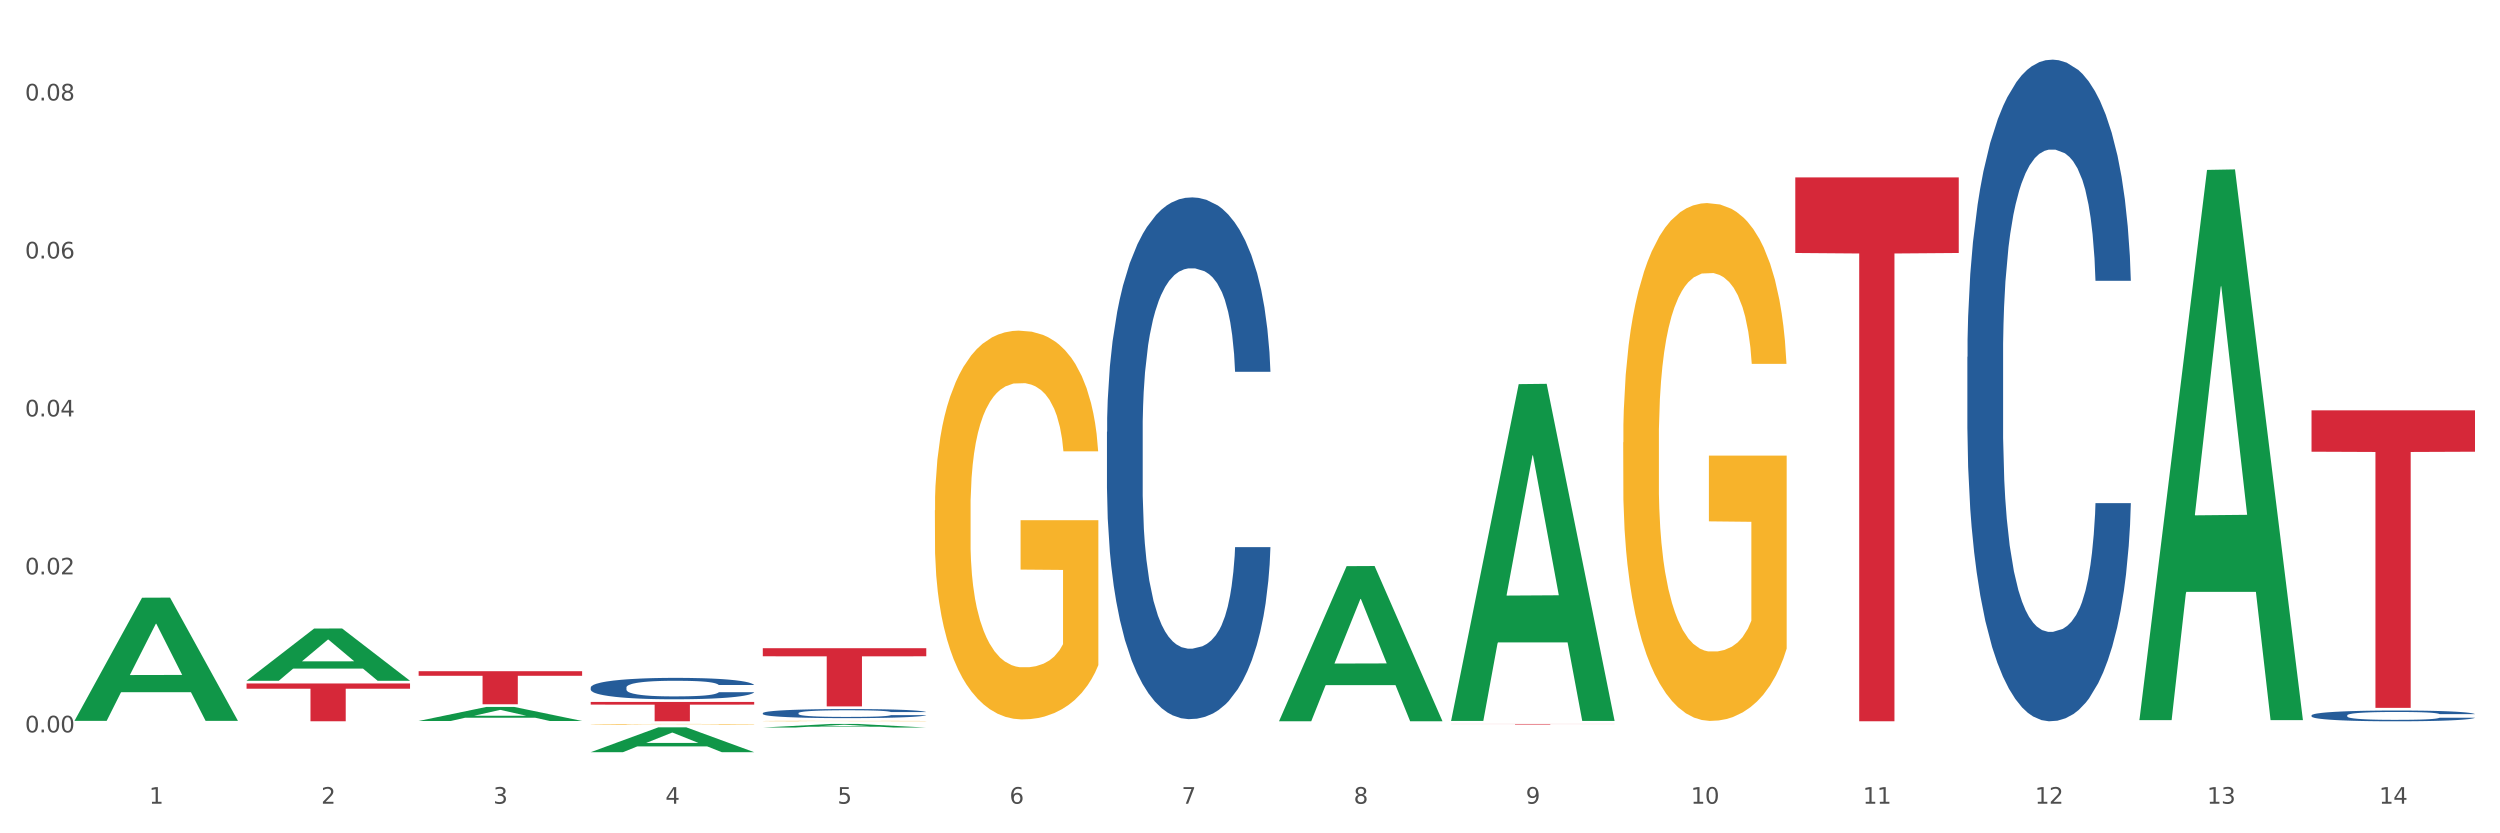 <?xml version="1.0" encoding="utf-8" standalone="no"?>
<!DOCTYPE svg PUBLIC "-//W3C//DTD SVG 1.1//EN"
  "http://www.w3.org/Graphics/SVG/1.1/DTD/svg11.dtd">
<svg xmlns:xlink="http://www.w3.org/1999/xlink" width="1080pt" height="360pt" viewBox="0 0 1080 360" xmlns="http://www.w3.org/2000/svg" version="1.1">
 <rect x="0" y="0" width="1080" height="360" fill="#333333" stroke="none"/>
 <defs>
  <style type="text/css">*{stroke-linejoin: round; stroke-linecap: butt}</style>
 </defs>
 <g id="figure_1">
  <g id="patch_1">
   <path d="M 0 360 
L 1080 360 
L 1080 0 
L 0 0 
z
" style="fill: #ffffff; stroke: #ffffff; stroke-linejoin: miter"/>
  </g>
  <g id="axes_1">
   <g id="matplotlib.axis_1">
    <g id="xtick_1">
     <g id="text_1">
      <!-- 1 -->
      <g style="fill: #4d4d4d" transform="translate(64.432 347.204) scale(0.096 -0.096)">
       <defs>
        <path id="DejaVuSans-31" d="M 794 531 
L 1825 531 
L 1825 4091 
L 703 3866 
L 703 4441 
L 1819 4666 
L 2450 4666 
L 2450 531 
L 3481 531 
L 3481 0 
L 794 0 
L 794 531 
z
" transform="scale(0.016)"/>
       </defs>
       <use xlink:href="#DejaVuSans-31"/>
      </g>
     </g>
    </g>
    <g id="xtick_2">
     <g id="text_2">
      <!-- 2 -->
      <g style="fill: #4d4d4d" transform="translate(138.771 347.204) scale(0.096 -0.096)">
       <defs>
        <path id="DejaVuSans-32" d="M 1228 531 
L 3431 531 
L 3431 0 
L 469 0 
L 469 531 
Q 828 903 1448 1529 
Q 2069 2156 2228 2338 
Q 2531 2678 2651 2914 
Q 2772 3150 2772 3378 
Q 2772 3750 2511 3984 
Q 2250 4219 1831 4219 
Q 1534 4219 1204 4116 
Q 875 4013 500 3803 
L 500 4441 
Q 881 4594 1212 4672 
Q 1544 4750 1819 4750 
Q 2544 4750 2975 4387 
Q 3406 4025 3406 3419 
Q 3406 3131 3298 2873 
Q 3191 2616 2906 2266 
Q 2828 2175 2409 1742 
Q 1991 1309 1228 531 
z
" transform="scale(0.016)"/>
       </defs>
       <use xlink:href="#DejaVuSans-32"/>
      </g>
     </g>
    </g>
    <g id="xtick_3">
     <g id="text_3">
      <!-- 3 -->
      <g style="fill: #4d4d4d" transform="translate(213.109 347.204) scale(0.096 -0.096)">
       <defs>
        <path id="DejaVuSans-33" d="M 2597 2516 
Q 3050 2419 3304 2112 
Q 3559 1806 3559 1356 
Q 3559 666 3084 287 
Q 2609 -91 1734 -91 
Q 1441 -91 1130 -33 
Q 819 25 488 141 
L 488 750 
Q 750 597 1062 519 
Q 1375 441 1716 441 
Q 2309 441 2620 675 
Q 2931 909 2931 1356 
Q 2931 1769 2642 2001 
Q 2353 2234 1838 2234 
L 1294 2234 
L 1294 2753 
L 1863 2753 
Q 2328 2753 2575 2939 
Q 2822 3125 2822 3475 
Q 2822 3834 2567 4026 
Q 2313 4219 1838 4219 
Q 1578 4219 1281 4162 
Q 984 4106 628 3988 
L 628 4550 
Q 988 4650 1302 4700 
Q 1616 4750 1894 4750 
Q 2613 4750 3031 4423 
Q 3450 4097 3450 3541 
Q 3450 3153 3228 2886 
Q 3006 2619 2597 2516 
z
" transform="scale(0.016)"/>
       </defs>
       <use xlink:href="#DejaVuSans-33"/>
      </g>
     </g>
    </g>
    <g id="xtick_4">
     <g id="text_4">
      <!-- 4 -->
      <g style="fill: #4d4d4d" transform="translate(287.448 347.204) scale(0.096 -0.096)">
       <defs>
        <path id="DejaVuSans-34" d="M 2419 4116 
L 825 1625 
L 2419 1625 
L 2419 4116 
z
M 2253 4666 
L 3047 4666 
L 3047 1625 
L 3713 1625 
L 3713 1100 
L 3047 1100 
L 3047 0 
L 2419 0 
L 2419 1100 
L 313 1100 
L 313 1709 
L 2253 4666 
z
" transform="scale(0.016)"/>
       </defs>
       <use xlink:href="#DejaVuSans-34"/>
      </g>
     </g>
    </g>
    <g id="xtick_5">
     <g id="text_5">
      <!-- 5 -->
      <g style="fill: #4d4d4d" transform="translate(361.787 347.204) scale(0.096 -0.096)">
       <defs>
        <path id="DejaVuSans-35" d="M 691 4666 
L 3169 4666 
L 3169 4134 
L 1269 4134 
L 1269 2991 
Q 1406 3038 1543 3061 
Q 1681 3084 1819 3084 
Q 2600 3084 3056 2656 
Q 3513 2228 3513 1497 
Q 3513 744 3044 326 
Q 2575 -91 1722 -91 
Q 1428 -91 1123 -41 
Q 819 9 494 109 
L 494 744 
Q 775 591 1075 516 
Q 1375 441 1709 441 
Q 2250 441 2565 725 
Q 2881 1009 2881 1497 
Q 2881 1984 2565 2268 
Q 2250 2553 1709 2553 
Q 1456 2553 1204 2497 
Q 953 2441 691 2322 
L 691 4666 
z
" transform="scale(0.016)"/>
       </defs>
       <use xlink:href="#DejaVuSans-35"/>
      </g>
     </g>
    </g>
    <g id="xtick_6">
     <g id="text_6">
      <!-- 6 -->
      <g style="fill: #4d4d4d" transform="translate(436.125 347.204) scale(0.096 -0.096)">
       <defs>
        <path id="DejaVuSans-36" d="M 2113 2584 
Q 1688 2584 1439 2293 
Q 1191 2003 1191 1497 
Q 1191 994 1439 701 
Q 1688 409 2113 409 
Q 2538 409 2786 701 
Q 3034 994 3034 1497 
Q 3034 2003 2786 2293 
Q 2538 2584 2113 2584 
z
M 3366 4563 
L 3366 3988 
Q 3128 4100 2886 4159 
Q 2644 4219 2406 4219 
Q 1781 4219 1451 3797 
Q 1122 3375 1075 2522 
Q 1259 2794 1537 2939 
Q 1816 3084 2150 3084 
Q 2853 3084 3261 2657 
Q 3669 2231 3669 1497 
Q 3669 778 3244 343 
Q 2819 -91 2113 -91 
Q 1303 -91 875 529 
Q 447 1150 447 2328 
Q 447 3434 972 4092 
Q 1497 4750 2381 4750 
Q 2619 4750 2861 4703 
Q 3103 4656 3366 4563 
z
" transform="scale(0.016)"/>
       </defs>
       <use xlink:href="#DejaVuSans-36"/>
      </g>
     </g>
    </g>
    <g id="xtick_7">
     <g id="text_7">
      <!-- 7 -->
      <g style="fill: #4d4d4d" transform="translate(510.464 347.204) scale(0.096 -0.096)">
       <defs>
        <path id="DejaVuSans-37" d="M 525 4666 
L 3525 4666 
L 3525 4397 
L 1831 0 
L 1172 0 
L 2766 4134 
L 525 4134 
L 525 4666 
z
" transform="scale(0.016)"/>
       </defs>
       <use xlink:href="#DejaVuSans-37"/>
      </g>
     </g>
    </g>
    <g id="xtick_8">
     <g id="text_8">
      <!-- 8 -->
      <g style="fill: #4d4d4d" transform="translate(584.803 347.204) scale(0.096 -0.096)">
       <defs>
        <path id="DejaVuSans-38" d="M 2034 2216 
Q 1584 2216 1326 1975 
Q 1069 1734 1069 1313 
Q 1069 891 1326 650 
Q 1584 409 2034 409 
Q 2484 409 2743 651 
Q 3003 894 3003 1313 
Q 3003 1734 2745 1975 
Q 2488 2216 2034 2216 
z
M 1403 2484 
Q 997 2584 770 2862 
Q 544 3141 544 3541 
Q 544 4100 942 4425 
Q 1341 4750 2034 4750 
Q 2731 4750 3128 4425 
Q 3525 4100 3525 3541 
Q 3525 3141 3298 2862 
Q 3072 2584 2669 2484 
Q 3125 2378 3379 2068 
Q 3634 1759 3634 1313 
Q 3634 634 3220 271 
Q 2806 -91 2034 -91 
Q 1263 -91 848 271 
Q 434 634 434 1313 
Q 434 1759 690 2068 
Q 947 2378 1403 2484 
z
M 1172 3481 
Q 1172 3119 1398 2916 
Q 1625 2713 2034 2713 
Q 2441 2713 2670 2916 
Q 2900 3119 2900 3481 
Q 2900 3844 2670 4047 
Q 2441 4250 2034 4250 
Q 1625 4250 1398 4047 
Q 1172 3844 1172 3481 
z
" transform="scale(0.016)"/>
       </defs>
       <use xlink:href="#DejaVuSans-38"/>
      </g>
     </g>
    </g>
    <g id="xtick_9">
     <g id="text_9">
      <!-- 9 -->
      <g style="fill: #4d4d4d" transform="translate(659.142 347.204) scale(0.096 -0.096)">
       <defs>
        <path id="DejaVuSans-39" d="M 703 97 
L 703 672 
Q 941 559 1184 500 
Q 1428 441 1663 441 
Q 2288 441 2617 861 
Q 2947 1281 2994 2138 
Q 2813 1869 2534 1725 
Q 2256 1581 1919 1581 
Q 1219 1581 811 2004 
Q 403 2428 403 3163 
Q 403 3881 828 4315 
Q 1253 4750 1959 4750 
Q 2769 4750 3195 4129 
Q 3622 3509 3622 2328 
Q 3622 1225 3098 567 
Q 2575 -91 1691 -91 
Q 1453 -91 1209 -44 
Q 966 3 703 97 
z
M 1959 2075 
Q 2384 2075 2632 2365 
Q 2881 2656 2881 3163 
Q 2881 3666 2632 3958 
Q 2384 4250 1959 4250 
Q 1534 4250 1286 3958 
Q 1038 3666 1038 3163 
Q 1038 2656 1286 2365 
Q 1534 2075 1959 2075 
z
" transform="scale(0.016)"/>
       </defs>
       <use xlink:href="#DejaVuSans-39"/>
      </g>
     </g>
    </g>
    <g id="xtick_10">
     <g id="text_10">
      <!-- 10 -->
      <g style="fill: #4d4d4d" transform="translate(730.426 347.204) scale(0.096 -0.096)">
       <defs>
        <path id="DejaVuSans-30" d="M 2034 4250 
Q 1547 4250 1301 3770 
Q 1056 3291 1056 2328 
Q 1056 1369 1301 889 
Q 1547 409 2034 409 
Q 2525 409 2770 889 
Q 3016 1369 3016 2328 
Q 3016 3291 2770 3770 
Q 2525 4250 2034 4250 
z
M 2034 4750 
Q 2819 4750 3233 4129 
Q 3647 3509 3647 2328 
Q 3647 1150 3233 529 
Q 2819 -91 2034 -91 
Q 1250 -91 836 529 
Q 422 1150 422 2328 
Q 422 3509 836 4129 
Q 1250 4750 2034 4750 
z
" transform="scale(0.016)"/>
       </defs>
       <use xlink:href="#DejaVuSans-31"/>
       <use xlink:href="#DejaVuSans-30" transform="translate(63.623 0)"/>
      </g>
     </g>
    </g>
    <g id="xtick_11">
     <g id="text_11">
      <!-- 11 -->
      <g style="fill: #4d4d4d" transform="translate(804.765 347.204) scale(0.096 -0.096)">
       <use xlink:href="#DejaVuSans-31"/>
       <use xlink:href="#DejaVuSans-31" transform="translate(63.623 0)"/>
      </g>
     </g>
    </g>
    <g id="xtick_12">
     <g id="text_12">
      <!-- 12 -->
      <g style="fill: #4d4d4d" transform="translate(879.104 347.204) scale(0.096 -0.096)">
       <use xlink:href="#DejaVuSans-31"/>
       <use xlink:href="#DejaVuSans-32" transform="translate(63.623 0)"/>
      </g>
     </g>
    </g>
    <g id="xtick_13">
     <g id="text_13">
      <!-- 13 -->
      <g style="fill: #4d4d4d" transform="translate(953.442 347.204) scale(0.096 -0.096)">
       <use xlink:href="#DejaVuSans-31"/>
       <use xlink:href="#DejaVuSans-33" transform="translate(63.623 0)"/>
      </g>
     </g>
    </g>
    <g id="xtick_14">
     <g id="text_14">
      <!-- 14 -->
      <g style="fill: #4d4d4d" transform="translate(1027.781 347.204) scale(0.096 -0.096)">
       <use xlink:href="#DejaVuSans-31"/>
       <use xlink:href="#DejaVuSans-34" transform="translate(63.623 0)"/>
      </g>
     </g>
    </g>
    <g id="xtick_15"/>
    <g id="xtick_16"/>
    <g id="xtick_17"/>
    <g id="xtick_18"/>
    <g id="xtick_19"/>
    <g id="xtick_20"/>
    <g id="xtick_21"/>
    <g id="xtick_22"/>
    <g id="xtick_23"/>
    <g id="xtick_24"/>
    <g id="xtick_25"/>
    <g id="xtick_26"/>
    <g id="xtick_27"/>
   </g>
   <g id="matplotlib.axis_2">
    <g id="ytick_1">
     <g id="text_15">
      <!-- 0.00 -->
      <g style="fill: #4d4d4d" transform="translate(10.8 316.396) scale(0.096 -0.096)">
       <defs>
        <path id="DejaVuSans-2e" d="M 684 794 
L 1344 794 
L 1344 0 
L 684 0 
L 684 794 
z
" transform="scale(0.016)"/>
       </defs>
       <use xlink:href="#DejaVuSans-30"/>
       <use xlink:href="#DejaVuSans-2e" transform="translate(63.623 0)"/>
       <use xlink:href="#DejaVuSans-30" transform="translate(95.41 0)"/>
       <use xlink:href="#DejaVuSans-30" transform="translate(159.033 0)"/>
      </g>
     </g>
    </g>
    <g id="ytick_2">
     <g id="text_16">
      <!-- 0.02 -->
      <g style="fill: #4d4d4d" transform="translate(10.8 248.151) scale(0.096 -0.096)">
       <use xlink:href="#DejaVuSans-30"/>
       <use xlink:href="#DejaVuSans-2e" transform="translate(63.623 0)"/>
       <use xlink:href="#DejaVuSans-30" transform="translate(95.41 0)"/>
       <use xlink:href="#DejaVuSans-32" transform="translate(159.033 0)"/>
      </g>
     </g>
    </g>
    <g id="ytick_3">
     <g id="text_17">
      <!-- 0.04 -->
      <g style="fill: #4d4d4d" transform="translate(10.8 179.906) scale(0.096 -0.096)">
       <use xlink:href="#DejaVuSans-30"/>
       <use xlink:href="#DejaVuSans-2e" transform="translate(63.623 0)"/>
       <use xlink:href="#DejaVuSans-30" transform="translate(95.41 0)"/>
       <use xlink:href="#DejaVuSans-34" transform="translate(159.033 0)"/>
      </g>
     </g>
    </g>
    <g id="ytick_4">
     <g id="text_18">
      <!-- 0.06 -->
      <g style="fill: #4d4d4d" transform="translate(10.8 111.661) scale(0.096 -0.096)">
       <use xlink:href="#DejaVuSans-30"/>
       <use xlink:href="#DejaVuSans-2e" transform="translate(63.623 0)"/>
       <use xlink:href="#DejaVuSans-30" transform="translate(95.41 0)"/>
       <use xlink:href="#DejaVuSans-36" transform="translate(159.033 0)"/>
      </g>
     </g>
    </g>
    <g id="ytick_5">
     <g id="text_19">
      <!-- 0.08 -->
      <g style="fill: #4d4d4d" transform="translate(10.8 43.416) scale(0.096 -0.096)">
       <use xlink:href="#DejaVuSans-30"/>
       <use xlink:href="#DejaVuSans-2e" transform="translate(63.623 0)"/>
       <use xlink:href="#DejaVuSans-30" transform="translate(95.41 0)"/>
       <use xlink:href="#DejaVuSans-38" transform="translate(159.033 0)"/>
      </g>
     </g>
    </g>
    <g id="ytick_6"/>
    <g id="ytick_7"/>
    <g id="ytick_8"/>
    <g id="ytick_9"/>
   </g>
   <g id="PolyCollection_1">
    <path d="M 32.175 311.321 
L 32.248 311.271 
L 61.37 258.211 
L 73.456 258.161 
L 102.797 311.421 
L 88.818 311.421 
L 82.484 299.019 
L 52.415 299.019 
L 52.197 299.219 
L 46.081 311.421 
L 32.175 311.421 
L 32.175 311.321 
L 56.201 291.618 
L 78.698 291.568 
L 67.559 269.513 
L 67.413 269.413 
L 67.267 269.563 
L 56.128 291.568 
L 56.201 291.618 
L 32.175 311.321 
z
" clip-path="url(#p71d6dc81d1)" style="fill: #109648"/>
    <path d="M 998.578 177.276 
L 1069.2 177.276 
L 1069.2 195.136 
L 1041.42 195.256 
L 1041.42 305.793 
L 1026.191 305.793 
L 1026.191 195.256 
L 998.578 195.136 
L 998.578 177.397 
L 998.578 177.276 
z
" clip-path="url(#p71d6dc81d1)" style="fill: #d62839"/>
    <path d="M 775.562 76.635 
L 846.184 76.635 
L 846.184 109.288 
L 818.404 109.508 
L 818.404 311.601 
L 803.175 311.601 
L 803.175 109.508 
L 775.562 109.288 
L 775.562 76.856 
L 775.562 76.635 
z
" clip-path="url(#p71d6dc81d1)" style="fill: #d62839"/>
    <path d="M 626.885 312.749 
L 697.506 312.749 
L 697.506 312.783 
L 669.726 312.783 
L 669.726 312.99 
L 654.497 312.99 
L 654.497 312.783 
L 626.885 312.783 
L 626.885 312.749 
L 626.885 312.749 
z
" clip-path="url(#p71d6dc81d1)" style="fill: #d62839"/>
    <path d="M 329.53 280.025 
L 400.152 280.025 
L 400.152 283.517 
L 372.371 283.541 
L 372.371 305.156 
L 357.143 305.156 
L 357.143 283.541 
L 329.53 283.517 
L 329.53 280.048 
L 329.53 280.025 
z
" clip-path="url(#p71d6dc81d1)" style="fill: #d62839"/>
    <path d="M 255.191 303.238 
L 325.813 303.238 
L 325.813 304.4 
L 298.033 304.408 
L 298.033 311.601 
L 282.804 311.601 
L 282.804 304.408 
L 255.191 304.4 
L 255.191 303.246 
L 255.191 303.238 
z
" clip-path="url(#p71d6dc81d1)" style="fill: #d62839"/>
    <path d="M 180.852 289.957 
L 251.474 289.957 
L 251.474 291.943 
L 223.694 291.957 
L 223.694 304.249 
L 208.465 304.249 
L 208.465 291.957 
L 180.852 291.943 
L 180.852 289.971 
L 180.852 289.957 
z
" clip-path="url(#p71d6dc81d1)" style="fill: #d62839"/>
    <path d="M 106.514 295.255 
L 177.135 295.255 
L 177.135 297.527 
L 149.355 297.542 
L 149.355 311.601 
L 134.126 311.601 
L 134.126 297.542 
L 106.514 297.527 
L 106.514 295.271 
L 106.514 295.255 
z
" clip-path="url(#p71d6dc81d1)" style="fill: #d62839"/>
    <path d="M 255.191 296.996 
L 255.275 296.987 
L 255.275 296.751 
L 255.525 296.43 
L 256.443 295.838 
L 257.612 295.391 
L 259.615 294.867 
L 260.701 294.647 
L 262.12 294.402 
L 265.041 294.005 
L 268.381 293.667 
L 270.718 293.481 
L 272.471 293.363 
L 276.394 293.152 
L 278.648 293.059 
L 280.986 292.983 
L 282.989 292.932 
L 286.328 292.873 
L 288.999 292.848 
L 292.088 292.839 
L 294.676 292.848 
L 298.098 292.882 
L 303.107 292.983 
L 305.027 293.042 
L 307.615 293.144 
L 310.286 293.279 
L 312.457 293.414 
L 314.961 293.608 
L 317.549 293.862 
L 320.053 294.183 
L 321.806 294.478 
L 323.225 294.791 
L 324.477 295.171 
L 325.396 295.585 
L 325.813 295.931 
L 310.537 295.931 
L 310.119 295.619 
L 309.284 295.281 
L 308.45 295.053 
L 307.531 294.867 
L 306.112 294.656 
L 304.86 294.521 
L 302.773 294.36 
L 300.853 294.259 
L 299.267 294.2 
L 297.347 294.149 
L 293.257 294.098 
L 290.335 294.098 
L 288.499 294.115 
L 286.245 294.157 
L 284.325 294.216 
L 282.071 294.318 
L 280.318 294.428 
L 278.565 294.571 
L 277.563 294.673 
L 276.06 294.859 
L 275.059 295.011 
L 273.723 295.272 
L 272.972 295.458 
L 271.636 295.94 
L 271.052 296.295 
L 270.801 296.54 
L 270.634 296.81 
L 270.634 298.128 
L 271.135 298.719 
L 271.553 298.973 
L 272.22 299.26 
L 273.473 299.632 
L 275.309 299.995 
L 277.229 300.257 
L 278.815 300.417 
L 280.318 300.536 
L 281.82 300.629 
L 283.657 300.713 
L 285.159 300.764 
L 287.413 300.814 
L 290.085 300.84 
L 292.172 300.84 
L 296.429 300.798 
L 298.349 300.755 
L 300.185 300.696 
L 302.189 300.603 
L 303.775 300.502 
L 304.693 300.426 
L 306.196 300.265 
L 307.364 300.096 
L 308.366 299.902 
L 309.034 299.733 
L 309.785 299.48 
L 310.37 299.192 
L 310.537 299.04 
L 325.813 299.04 
L 325.479 299.344 
L 324.895 299.64 
L 323.726 300.037 
L 322.808 300.265 
L 321.389 300.544 
L 319.886 300.781 
L 317.799 301.043 
L 315.879 301.237 
L 313.876 301.406 
L 311.705 301.558 
L 307.782 301.769 
L 306.363 301.828 
L 303.358 301.93 
L 301.02 301.989 
L 297.598 302.048 
L 294.092 302.082 
L 290.419 302.09 
L 287.163 302.073 
L 283.573 302.022 
L 281.32 301.972 
L 278.815 301.896 
L 275.893 301.777 
L 273.139 301.634 
L 270.551 301.465 
L 268.13 301.271 
L 265.876 301.051 
L 262.955 300.688 
L 260.784 300.333 
L 259.198 300.003 
L 258.113 299.725 
L 257.028 299.37 
L 256.443 299.125 
L 255.525 298.533 
L 255.191 297.984 
L 255.191 296.996 
z
" clip-path="url(#p71d6dc81d1)" style="fill: #255c99"/>
    <path d="M 329.53 308.071 
L 329.613 308.068 
L 329.613 307.967 
L 329.864 307.831 
L 330.782 307.579 
L 331.951 307.389 
L 333.954 307.166 
L 335.039 307.073 
L 336.458 306.968 
L 339.38 306.8 
L 342.719 306.656 
L 345.057 306.577 
L 346.81 306.527 
L 350.733 306.437 
L 352.987 306.397 
L 355.324 306.365 
L 357.328 306.343 
L 360.667 306.318 
L 363.338 306.307 
L 366.427 306.304 
L 369.015 306.307 
L 372.437 306.322 
L 377.446 306.365 
L 379.366 306.39 
L 381.954 306.433 
L 384.625 306.491 
L 386.795 306.548 
L 389.3 306.631 
L 391.887 306.738 
L 394.392 306.875 
L 396.145 307.001 
L 397.564 307.134 
L 398.816 307.295 
L 399.734 307.471 
L 400.152 307.619 
L 384.875 307.619 
L 384.458 307.486 
L 383.623 307.342 
L 382.788 307.245 
L 381.87 307.166 
L 380.451 307.076 
L 379.199 307.019 
L 377.112 306.95 
L 375.192 306.907 
L 373.606 306.882 
L 371.686 306.861 
L 367.595 306.839 
L 364.674 306.839 
L 362.837 306.846 
L 360.583 306.864 
L 358.663 306.889 
L 356.41 306.932 
L 354.656 306.979 
L 352.903 307.04 
L 351.902 307.083 
L 350.399 307.162 
L 349.397 307.227 
L 348.062 307.338 
L 347.31 307.417 
L 345.975 307.622 
L 345.391 307.773 
L 345.14 307.877 
L 344.973 307.992 
L 344.973 308.553 
L 345.474 308.804 
L 345.891 308.912 
L 346.559 309.034 
L 347.811 309.192 
L 349.648 309.347 
L 351.568 309.458 
L 353.154 309.526 
L 354.656 309.577 
L 356.159 309.616 
L 357.996 309.652 
L 359.498 309.674 
L 361.752 309.695 
L 364.423 309.706 
L 366.51 309.706 
L 370.768 309.688 
L 372.688 309.67 
L 374.524 309.645 
L 376.528 309.605 
L 378.114 309.562 
L 379.032 309.53 
L 380.534 309.462 
L 381.703 309.39 
L 382.705 309.307 
L 383.373 309.235 
L 384.124 309.127 
L 384.708 309.005 
L 384.875 308.941 
L 400.152 308.941 
L 399.818 309.07 
L 399.233 309.196 
L 398.065 309.365 
L 397.146 309.462 
L 395.727 309.58 
L 394.225 309.681 
L 392.138 309.792 
L 390.218 309.875 
L 388.214 309.947 
L 386.044 310.011 
L 382.121 310.101 
L 380.701 310.126 
L 377.696 310.169 
L 375.359 310.194 
L 371.936 310.22 
L 368.43 310.234 
L 364.757 310.238 
L 361.502 310.23 
L 357.912 310.209 
L 355.658 310.187 
L 353.154 310.155 
L 350.232 310.105 
L 347.477 310.044 
L 344.89 309.972 
L 342.469 309.889 
L 340.215 309.796 
L 337.293 309.641 
L 335.123 309.49 
L 333.537 309.35 
L 332.452 309.232 
L 331.366 309.081 
L 330.782 308.977 
L 329.864 308.725 
L 329.53 308.492 
L 329.53 308.071 
z
" clip-path="url(#p71d6dc81d1)" style="fill: #255c99"/>
    <path d="M 478.207 186.55 
L 478.291 186.345 
L 478.291 180.581 
L 478.541 172.758 
L 479.459 158.348 
L 480.628 147.438 
L 482.632 134.675 
L 483.717 129.323 
L 485.136 123.353 
L 488.058 113.678 
L 491.397 105.443 
L 493.734 100.915 
L 495.487 98.033 
L 499.41 92.886 
L 501.664 90.622 
L 504.002 88.769 
L 506.005 87.534 
L 509.344 86.093 
L 512.016 85.475 
L 515.104 85.27 
L 517.692 85.475 
L 521.115 86.299 
L 526.123 88.769 
L 528.043 90.21 
L 530.631 92.68 
L 533.302 95.974 
L 535.473 99.268 
L 537.977 104.002 
L 540.565 110.178 
L 543.069 118.001 
L 544.822 125.205 
L 546.241 132.822 
L 547.493 142.086 
L 548.412 152.173 
L 548.829 160.613 
L 533.553 160.613 
L 533.135 152.996 
L 532.301 144.762 
L 531.466 139.204 
L 530.548 134.675 
L 529.128 129.528 
L 527.876 126.235 
L 525.789 122.324 
L 523.869 119.853 
L 522.283 118.412 
L 520.363 117.177 
L 516.273 115.942 
L 513.351 115.942 
L 511.515 116.354 
L 509.261 117.383 
L 507.341 118.824 
L 505.087 121.294 
L 503.334 123.97 
L 501.581 127.47 
L 500.579 129.94 
L 499.077 134.469 
L 498.075 138.174 
L 496.739 144.556 
L 495.988 149.085 
L 494.652 160.819 
L 494.068 169.464 
L 493.818 175.434 
L 493.651 182.022 
L 493.651 214.135 
L 494.151 228.545 
L 494.569 234.721 
L 495.237 241.72 
L 496.489 250.777 
L 498.325 259.629 
L 500.245 266.011 
L 501.831 269.922 
L 503.334 272.804 
L 504.837 275.068 
L 506.673 277.127 
L 508.176 278.362 
L 510.429 279.597 
L 513.101 280.215 
L 515.188 280.215 
L 519.445 279.185 
L 521.365 278.156 
L 523.202 276.715 
L 525.205 274.451 
L 526.791 271.981 
L 527.709 270.128 
L 529.212 266.217 
L 530.381 262.099 
L 531.382 257.365 
L 532.05 253.248 
L 532.801 247.072 
L 533.386 240.073 
L 533.553 236.367 
L 548.829 236.367 
L 548.495 243.778 
L 547.911 250.983 
L 546.742 260.658 
L 545.824 266.217 
L 544.405 273.01 
L 542.902 278.774 
L 540.815 285.155 
L 538.895 289.89 
L 536.892 294.007 
L 534.721 297.712 
L 530.798 302.859 
L 529.379 304.3 
L 526.374 306.77 
L 524.036 308.211 
L 520.614 309.652 
L 517.108 310.475 
L 513.435 310.681 
L 510.179 310.27 
L 506.59 309.034 
L 504.336 307.799 
L 501.831 305.947 
L 498.91 303.065 
L 496.155 299.565 
L 493.567 295.448 
L 491.146 290.713 
L 488.892 285.361 
L 485.971 276.509 
L 483.8 267.863 
L 482.214 259.835 
L 481.129 253.042 
L 480.044 244.396 
L 479.459 238.426 
L 478.541 224.016 
L 478.207 210.636 
L 478.207 186.55 
z
" clip-path="url(#p71d6dc81d1)" style="fill: #255c99"/>
    <path d="M 849.901 154.193 
L 849.984 153.931 
L 849.984 146.622 
L 850.235 136.703 
L 851.153 118.43 
L 852.322 104.594 
L 854.325 88.41 
L 855.41 81.623 
L 856.829 74.052 
L 859.751 61.783 
L 863.09 51.342 
L 865.428 45.599 
L 867.181 41.944 
L 871.104 35.418 
L 873.358 32.547 
L 875.695 30.197 
L 877.699 28.631 
L 881.038 26.804 
L 883.709 26.021 
L 886.798 25.759 
L 889.386 26.021 
L 892.808 27.065 
L 897.817 30.197 
L 899.737 32.025 
L 902.325 35.157 
L 904.996 39.334 
L 907.166 43.51 
L 909.671 49.514 
L 912.258 57.346 
L 914.763 67.265 
L 916.516 76.402 
L 917.935 86.06 
L 919.187 97.807 
L 920.105 110.598 
L 920.523 121.301 
L 905.246 121.301 
L 904.829 111.643 
L 903.994 101.201 
L 903.159 94.153 
L 902.241 88.41 
L 900.822 81.884 
L 899.57 77.707 
L 897.483 72.747 
L 895.563 69.615 
L 893.977 67.787 
L 892.057 66.221 
L 887.966 64.655 
L 885.045 64.655 
L 883.208 65.177 
L 880.954 66.482 
L 879.034 68.309 
L 876.78 71.442 
L 875.027 74.836 
L 873.274 79.273 
L 872.273 82.406 
L 870.77 88.149 
L 869.768 92.847 
L 868.433 100.94 
L 867.681 106.683 
L 866.346 121.562 
L 865.761 132.526 
L 865.511 140.096 
L 865.344 148.45 
L 865.344 189.172 
L 865.845 207.445 
L 866.262 215.277 
L 866.93 224.152 
L 868.182 235.638 
L 870.019 246.863 
L 871.939 254.955 
L 873.525 259.915 
L 875.027 263.569 
L 876.53 266.441 
L 878.367 269.051 
L 879.869 270.618 
L 882.123 272.184 
L 884.794 272.967 
L 886.881 272.967 
L 891.139 271.662 
L 893.059 270.357 
L 894.895 268.529 
L 896.899 265.658 
L 898.485 262.525 
L 899.403 260.176 
L 900.905 255.216 
L 902.074 249.995 
L 903.076 243.991 
L 903.744 238.77 
L 904.495 230.939 
L 905.079 222.064 
L 905.246 217.365 
L 920.523 217.365 
L 920.189 226.762 
L 919.604 235.899 
L 918.436 248.168 
L 917.517 255.216 
L 916.098 263.83 
L 914.596 271.14 
L 912.509 279.232 
L 910.589 285.236 
L 908.585 290.457 
L 906.415 295.156 
L 902.491 301.682 
L 901.072 303.509 
L 898.067 306.641 
L 895.73 308.469 
L 892.307 310.296 
L 888.801 311.34 
L 885.128 311.601 
L 881.873 311.079 
L 878.283 309.513 
L 876.029 307.947 
L 873.525 305.597 
L 870.603 301.943 
L 867.848 297.505 
L 865.261 292.284 
L 862.84 286.28 
L 860.586 279.493 
L 857.664 268.268 
L 855.494 257.304 
L 853.908 247.124 
L 852.823 238.509 
L 851.737 227.546 
L 851.153 219.975 
L 850.235 201.702 
L 849.901 184.735 
L 849.901 154.193 
z
" clip-path="url(#p71d6dc81d1)" style="fill: #255c99"/>
    <path d="M 998.578 309.035 
L 998.662 309.031 
L 998.662 308.911 
L 998.912 308.75 
L 999.83 308.452 
L 1000.999 308.226 
L 1003.003 307.962 
L 1004.088 307.852 
L 1005.507 307.728 
L 1008.429 307.528 
L 1011.768 307.358 
L 1014.105 307.264 
L 1015.858 307.205 
L 1019.781 307.098 
L 1022.035 307.051 
L 1024.373 307.013 
L 1026.376 306.988 
L 1029.715 306.958 
L 1032.387 306.945 
L 1035.475 306.941 
L 1038.063 306.945 
L 1041.486 306.962 
L 1046.494 307.013 
L 1048.414 307.043 
L 1051.002 307.094 
L 1053.673 307.162 
L 1055.844 307.23 
L 1058.348 307.328 
L 1060.936 307.456 
L 1063.44 307.618 
L 1065.193 307.766 
L 1066.612 307.924 
L 1067.864 308.115 
L 1068.783 308.324 
L 1069.2 308.499 
L 1053.924 308.499 
L 1053.506 308.341 
L 1052.671 308.171 
L 1051.837 308.056 
L 1050.918 307.962 
L 1049.499 307.856 
L 1048.247 307.788 
L 1046.16 307.707 
L 1044.24 307.656 
L 1042.654 307.626 
L 1040.734 307.6 
L 1036.644 307.575 
L 1033.722 307.575 
L 1031.886 307.583 
L 1029.632 307.605 
L 1027.712 307.635 
L 1025.458 307.686 
L 1023.705 307.741 
L 1021.952 307.813 
L 1020.95 307.864 
L 1019.448 307.958 
L 1018.446 308.035 
L 1017.11 308.167 
L 1016.359 308.26 
L 1015.023 308.503 
L 1014.439 308.682 
L 1014.188 308.805 
L 1014.022 308.941 
L 1014.022 309.605 
L 1014.522 309.903 
L 1014.94 310.031 
L 1015.608 310.175 
L 1016.86 310.363 
L 1018.696 310.546 
L 1020.616 310.678 
L 1022.202 310.759 
L 1023.705 310.818 
L 1025.207 310.865 
L 1027.044 310.908 
L 1028.547 310.933 
L 1030.8 310.959 
L 1033.472 310.971 
L 1035.559 310.971 
L 1039.816 310.95 
L 1041.736 310.929 
L 1043.572 310.899 
L 1045.576 310.852 
L 1047.162 310.801 
L 1048.08 310.763 
L 1049.583 310.682 
L 1050.752 310.597 
L 1051.753 310.499 
L 1052.421 310.414 
L 1053.172 310.286 
L 1053.757 310.141 
L 1053.924 310.065 
L 1069.2 310.065 
L 1068.866 310.218 
L 1068.282 310.367 
L 1067.113 310.567 
L 1066.195 310.682 
L 1064.776 310.822 
L 1063.273 310.942 
L 1061.186 311.073 
L 1059.266 311.171 
L 1057.263 311.257 
L 1055.092 311.333 
L 1051.169 311.44 
L 1049.75 311.469 
L 1046.745 311.52 
L 1044.407 311.55 
L 1040.985 311.58 
L 1037.479 311.597 
L 1033.806 311.601 
L 1030.55 311.593 
L 1026.96 311.567 
L 1024.707 311.542 
L 1022.202 311.503 
L 1019.281 311.444 
L 1016.526 311.371 
L 1013.938 311.286 
L 1011.517 311.188 
L 1009.263 311.078 
L 1006.342 310.895 
L 1004.171 310.716 
L 1002.585 310.55 
L 1001.5 310.41 
L 1000.415 310.231 
L 999.83 310.107 
L 998.912 309.809 
L 998.578 309.533 
L 998.578 309.035 
z
" clip-path="url(#p71d6dc81d1)" style="fill: #255c99"/>
    <path d="M 701.223 191.102 
L 701.307 190.898 
L 701.307 183.542 
L 701.474 177.209 
L 702.307 161.885 
L 703.558 149.218 
L 704.475 142.476 
L 705.392 136.959 
L 706.476 131.443 
L 707.81 125.722 
L 710.228 117.345 
L 711.729 113.055 
L 713.563 108.56 
L 716.899 102.022 
L 719.317 98.344 
L 721.818 95.279 
L 725.903 91.602 
L 728.572 89.967 
L 731.406 88.741 
L 734.825 87.924 
L 737.41 87.72 
L 743.08 88.333 
L 747.915 90.172 
L 750.25 91.602 
L 753.252 94.054 
L 754.836 95.688 
L 757.421 98.957 
L 760.089 103.248 
L 761.923 106.925 
L 764.675 113.872 
L 766.759 120.819 
L 768.677 129.4 
L 769.677 135.325 
L 770.428 140.841 
L 771.095 147.175 
L 771.762 157.186 
L 756.754 157.186 
L 756.17 150.035 
L 755.253 143.293 
L 753.919 136.755 
L 752.751 132.669 
L 750.75 127.561 
L 748.916 124.292 
L 746.998 121.84 
L 744.664 119.797 
L 742.829 118.775 
L 740.245 117.958 
L 735.159 118.162 
L 731.74 119.797 
L 729.405 121.84 
L 727.905 123.679 
L 726.571 125.722 
L 725.07 128.582 
L 723.319 132.873 
L 722.068 136.755 
L 720.817 141.658 
L 719.817 146.562 
L 718.9 152.283 
L 718.149 158.412 
L 717.566 164.746 
L 717.065 172.51 
L 716.648 185.381 
L 716.648 213.372 
L 716.815 219.706 
L 717.232 228.083 
L 717.732 234.416 
L 718.566 241.976 
L 719.317 247.084 
L 720.734 254.439 
L 722.318 260.568 
L 723.569 264.45 
L 724.82 267.719 
L 726.987 272.214 
L 729.405 275.892 
L 731.49 278.139 
L 734.325 280.182 
L 736.242 281 
L 737.91 281.408 
L 741.996 281.408 
L 744.914 280.795 
L 748.166 279.365 
L 750.667 277.526 
L 752.751 275.279 
L 755.086 271.601 
L 756.587 268.128 
L 756.587 225.427 
L 738.244 225.222 
L 738.244 196.823 
L 771.845 196.823 
L 771.845 280.182 
L 770.428 284.473 
L 768.844 288.355 
L 767.176 291.828 
L 764.675 296.119 
L 761.673 300.205 
L 759.005 303.065 
L 756.17 305.517 
L 752.835 307.765 
L 748.499 309.808 
L 745.831 310.625 
L 742.496 311.238 
L 738.577 311.442 
L 735.159 311.034 
L 731.823 310.012 
L 728.321 308.173 
L 724.903 305.517 
L 722.318 302.861 
L 719.733 299.592 
L 716.982 295.301 
L 714.814 291.215 
L 713.147 287.538 
L 711.312 282.838 
L 709.311 276.709 
L 707.81 271.193 
L 706.476 265.472 
L 705.059 258.117 
L 704.058 251.783 
L 703.058 243.815 
L 702.474 237.89 
L 701.807 228.696 
L 701.307 215.824 
L 701.223 191.102 
z
" clip-path="url(#p71d6dc81d1)" style="fill: #f7b32b"/>
    <path d="M 403.869 220.443 
L 403.952 220.289 
L 403.952 214.767 
L 404.119 210.012 
L 404.952 198.508 
L 406.203 188.997 
L 407.12 183.935 
L 408.037 179.793 
L 409.121 175.652 
L 410.455 171.357 
L 412.873 165.068 
L 414.374 161.846 
L 416.209 158.472 
L 419.544 153.563 
L 421.962 150.802 
L 424.463 148.501 
L 428.549 145.74 
L 431.217 144.513 
L 434.052 143.592 
L 437.47 142.979 
L 440.055 142.826 
L 445.725 143.286 
L 450.561 144.666 
L 452.895 145.74 
L 455.897 147.581 
L 457.481 148.808 
L 460.066 151.262 
L 462.734 154.483 
L 464.568 157.245 
L 467.32 162.46 
L 469.404 167.675 
L 471.322 174.118 
L 472.322 178.566 
L 473.073 182.708 
L 473.74 187.463 
L 474.407 194.979 
L 459.399 194.979 
L 458.815 189.611 
L 457.898 184.549 
L 456.564 179.64 
L 455.397 176.572 
L 453.396 172.737 
L 451.561 170.283 
L 449.643 168.442 
L 447.309 166.908 
L 445.475 166.141 
L 442.89 165.528 
L 437.804 165.681 
L 434.385 166.908 
L 432.051 168.442 
L 430.55 169.823 
L 429.216 171.357 
L 427.715 173.504 
L 425.964 176.726 
L 424.713 179.64 
L 423.463 183.322 
L 422.462 187.003 
L 421.545 191.298 
L 420.794 195.9 
L 420.211 200.655 
L 419.711 206.484 
L 419.294 216.148 
L 419.294 237.163 
L 419.46 241.918 
L 419.877 248.207 
L 420.378 252.962 
L 421.211 258.638 
L 421.962 262.473 
L 423.379 267.995 
L 424.963 272.597 
L 426.214 275.511 
L 427.465 277.966 
L 429.633 281.34 
L 432.051 284.101 
L 434.135 285.789 
L 436.97 287.323 
L 438.888 287.936 
L 440.555 288.243 
L 444.641 288.243 
L 447.559 287.783 
L 450.811 286.709 
L 453.312 285.328 
L 455.397 283.641 
L 457.731 280.88 
L 459.232 278.272 
L 459.232 246.213 
L 440.889 246.06 
L 440.889 224.738 
L 474.49 224.738 
L 474.49 287.323 
L 473.073 290.544 
L 471.489 293.458 
L 469.821 296.066 
L 467.32 299.287 
L 464.318 302.355 
L 461.65 304.503 
L 458.815 306.343 
L 455.48 308.031 
L 451.144 309.565 
L 448.476 310.178 
L 445.141 310.638 
L 441.222 310.792 
L 437.804 310.485 
L 434.469 309.718 
L 430.967 308.338 
L 427.548 306.343 
L 424.963 304.349 
L 422.379 301.895 
L 419.627 298.674 
L 417.459 295.606 
L 415.792 292.845 
L 413.957 289.317 
L 411.956 284.715 
L 410.455 280.573 
L 409.121 276.278 
L 407.704 270.756 
L 406.703 266.001 
L 405.703 260.018 
L 405.119 255.57 
L 404.452 248.667 
L 403.952 239.004 
L 403.869 220.443 
z
" clip-path="url(#p71d6dc81d1)" style="fill: #f7b32b"/>
    <path d="M 329.53 311.485 
L 329.613 311.485 
L 329.613 311.478 
L 329.78 311.472 
L 330.614 311.457 
L 331.864 311.445 
L 332.782 311.438 
L 333.699 311.433 
L 334.783 311.428 
L 336.117 311.422 
L 338.535 311.414 
L 340.036 311.41 
L 341.87 311.406 
L 345.205 311.399 
L 347.623 311.396 
L 350.124 311.393 
L 354.21 311.389 
L 356.878 311.388 
L 359.713 311.386 
L 363.131 311.386 
L 365.716 311.385 
L 371.386 311.386 
L 376.222 311.388 
L 378.557 311.389 
L 381.558 311.392 
L 383.142 311.393 
L 385.727 311.396 
L 388.395 311.4 
L 390.23 311.404 
L 392.981 311.411 
L 395.066 311.417 
L 396.983 311.426 
L 397.984 311.431 
L 398.734 311.437 
L 399.401 311.443 
L 400.068 311.452 
L 385.06 311.452 
L 384.476 311.446 
L 383.559 311.439 
L 382.225 311.433 
L 381.058 311.429 
L 379.057 311.424 
L 377.222 311.421 
L 375.305 311.418 
L 372.97 311.416 
L 371.136 311.415 
L 368.551 311.415 
L 363.465 311.415 
L 360.046 311.416 
L 357.712 311.418 
L 356.211 311.42 
L 354.877 311.422 
L 353.376 311.425 
L 351.625 311.429 
L 350.375 311.433 
L 349.124 311.438 
L 348.123 311.442 
L 347.206 311.448 
L 346.456 311.454 
L 345.872 311.46 
L 345.372 311.467 
L 344.955 311.48 
L 344.955 311.507 
L 345.122 311.513 
L 345.539 311.521 
L 346.039 311.527 
L 346.873 311.534 
L 347.623 311.539 
L 349.04 311.546 
L 350.625 311.552 
L 351.875 311.556 
L 353.126 311.559 
L 355.294 311.563 
L 357.712 311.567 
L 359.796 311.569 
L 362.631 311.571 
L 364.549 311.572 
L 366.216 311.572 
L 370.302 311.572 
L 373.22 311.572 
L 376.472 311.57 
L 378.973 311.569 
L 381.058 311.566 
L 383.392 311.563 
L 384.893 311.559 
L 384.893 311.518 
L 366.55 311.518 
L 366.55 311.491 
L 400.152 311.491 
L 400.152 311.571 
L 398.734 311.575 
L 397.15 311.579 
L 395.482 311.582 
L 392.981 311.586 
L 389.979 311.59 
L 387.311 311.593 
L 384.476 311.596 
L 381.141 311.598 
L 376.806 311.6 
L 374.137 311.6 
L 370.802 311.601 
L 366.884 311.601 
L 363.465 311.601 
L 360.13 311.6 
L 356.628 311.598 
L 353.209 311.596 
L 350.625 311.593 
L 348.04 311.59 
L 345.288 311.586 
L 343.121 311.582 
L 341.453 311.578 
L 339.619 311.574 
L 337.618 311.568 
L 336.117 311.562 
L 334.783 311.557 
L 333.365 311.55 
L 332.365 311.544 
L 331.364 311.536 
L 330.781 311.53 
L 330.113 311.521 
L 329.613 311.509 
L 329.53 311.485 
z
" clip-path="url(#p71d6dc81d1)" style="fill: #f7b32b"/>
    <path d="M 255.191 312.892 
L 255.275 312.892 
L 255.275 312.881 
L 255.441 312.873 
L 256.275 312.852 
L 257.526 312.834 
L 258.443 312.825 
L 259.36 312.817 
L 260.444 312.81 
L 261.778 312.802 
L 264.196 312.79 
L 265.697 312.784 
L 267.531 312.778 
L 270.866 312.769 
L 273.284 312.764 
L 275.786 312.76 
L 279.871 312.755 
L 282.539 312.752 
L 285.374 312.751 
L 288.793 312.749 
L 291.377 312.749 
L 297.047 312.75 
L 301.883 312.753 
L 304.218 312.755 
L 307.219 312.758 
L 308.804 312.76 
L 311.388 312.765 
L 314.057 312.771 
L 315.891 312.776 
L 318.642 312.785 
L 320.727 312.795 
L 322.645 312.807 
L 323.645 312.815 
L 324.395 312.822 
L 325.062 312.831 
L 325.73 312.845 
L 310.721 312.845 
L 310.138 312.835 
L 309.221 312.826 
L 307.886 312.817 
L 306.719 312.811 
L 304.718 312.804 
L 302.884 312.8 
L 300.966 312.796 
L 298.631 312.793 
L 296.797 312.792 
L 294.212 312.791 
L 289.126 312.791 
L 285.708 312.793 
L 283.373 312.796 
L 281.872 312.799 
L 280.538 312.802 
L 279.037 312.806 
L 277.286 312.811 
L 276.036 312.817 
L 274.785 312.824 
L 273.785 312.83 
L 272.867 312.838 
L 272.117 312.847 
L 271.533 312.855 
L 271.033 312.866 
L 270.616 312.884 
L 270.616 312.923 
L 270.783 312.931 
L 271.2 312.943 
L 271.7 312.952 
L 272.534 312.962 
L 273.284 312.969 
L 274.702 312.979 
L 276.286 312.988 
L 277.537 312.993 
L 278.787 312.998 
L 280.955 313.004 
L 283.373 313.009 
L 285.458 313.012 
L 288.292 313.015 
L 290.21 313.016 
L 291.878 313.016 
L 295.963 313.016 
L 298.882 313.016 
L 302.133 313.014 
L 304.635 313.011 
L 306.719 313.008 
L 309.054 313.003 
L 310.555 312.998 
L 310.555 312.939 
L 292.211 312.939 
L 292.211 312.9 
L 325.813 312.9 
L 325.813 313.015 
L 324.395 313.021 
L 322.811 313.026 
L 321.144 313.031 
L 318.642 313.037 
L 315.641 313.042 
L 312.973 313.046 
L 310.138 313.05 
L 306.803 313.053 
L 302.467 313.056 
L 299.799 313.057 
L 296.464 313.058 
L 292.545 313.058 
L 289.126 313.057 
L 285.791 313.056 
L 282.289 313.053 
L 278.871 313.05 
L 276.286 313.046 
L 273.701 313.041 
L 270.95 313.036 
L 268.782 313.03 
L 267.114 313.025 
L 265.28 313.018 
L 263.279 313.01 
L 261.778 313.002 
L 260.444 312.994 
L 259.027 312.984 
L 258.026 312.976 
L 257.025 312.965 
L 256.442 312.956 
L 255.775 312.944 
L 255.275 312.926 
L 255.191 312.892 
z
" clip-path="url(#p71d6dc81d1)" style="fill: #f7b32b"/>
    <path d="M 924.24 310.638 
L 924.312 310.414 
L 953.435 73.403 
L 965.52 73.18 
L 994.861 311.084 
L 980.883 311.084 
L 974.548 255.685 
L 944.48 255.685 
L 944.261 256.579 
L 938.145 311.084 
L 924.24 311.084 
L 924.24 310.638 
L 948.265 222.624 
L 970.763 222.401 
L 959.623 123.888 
L 959.478 123.441 
L 959.332 124.111 
L 948.193 222.401 
L 948.265 222.624 
L 924.24 310.638 
z
" clip-path="url(#p71d6dc81d1)" style="fill: #109648"/>
    <path d="M 106.514 294.065 
L 106.587 294.044 
L 135.709 271.524 
L 147.795 271.502 
L 177.135 294.107 
L 163.157 294.107 
L 156.823 288.844 
L 126.754 288.844 
L 126.535 288.928 
L 120.42 294.107 
L 106.514 294.107 
L 106.514 294.065 
L 130.54 285.702 
L 153.037 285.681 
L 141.897 276.321 
L 141.752 276.278 
L 141.606 276.342 
L 130.467 285.681 
L 130.54 285.702 
L 106.514 294.065 
z
" clip-path="url(#p71d6dc81d1)" style="fill: #109648"/>
    <path d="M 180.852 311.454 
L 180.925 311.448 
L 210.048 305.403 
L 222.133 305.397 
L 251.474 311.465 
L 237.495 311.465 
L 231.161 310.052 
L 201.092 310.052 
L 200.874 310.075 
L 194.758 311.465 
L 180.852 311.465 
L 180.852 311.454 
L 204.878 309.209 
L 227.375 309.203 
L 216.236 306.69 
L 216.09 306.679 
L 215.945 306.696 
L 204.806 309.203 
L 204.878 309.209 
L 180.852 311.454 
z
" clip-path="url(#p71d6dc81d1)" style="fill: #109648"/>
    <path d="M 255.191 324.929 
L 255.264 324.919 
L 284.386 314.216 
L 296.472 314.206 
L 325.813 324.95 
L 311.834 324.95 
L 305.5 322.448 
L 275.431 322.448 
L 275.213 322.488 
L 269.097 324.95 
L 255.191 324.95 
L 255.191 324.929 
L 279.217 320.955 
L 301.714 320.945 
L 290.575 316.496 
L 290.429 316.476 
L 290.284 316.506 
L 279.144 320.945 
L 279.217 320.955 
L 255.191 324.929 
z
" clip-path="url(#p71d6dc81d1)" style="fill: #109648"/>
    <path d="M 329.53 314.297 
L 329.603 314.296 
L 358.725 312.751 
L 370.811 312.749 
L 400.152 314.3 
L 386.173 314.3 
L 379.839 313.939 
L 349.77 313.939 
L 349.551 313.945 
L 343.436 314.3 
L 329.53 314.3 
L 329.53 314.297 
L 353.556 313.724 
L 376.053 313.722 
L 364.914 313.08 
L 364.768 313.077 
L 364.622 313.081 
L 353.483 313.722 
L 353.556 313.724 
L 329.53 314.297 
z
" clip-path="url(#p71d6dc81d1)" style="fill: #109648"/>
    <path d="M 552.546 311.475 
L 552.619 311.412 
L 581.741 244.578 
L 593.827 244.515 
L 623.168 311.601 
L 609.189 311.601 
L 602.855 295.979 
L 572.786 295.979 
L 572.568 296.231 
L 566.452 311.601 
L 552.546 311.601 
L 552.546 311.475 
L 576.572 286.657 
L 599.069 286.594 
L 587.93 258.815 
L 587.784 258.689 
L 587.638 258.878 
L 576.499 286.594 
L 576.572 286.657 
L 552.546 311.475 
z
" clip-path="url(#p71d6dc81d1)" style="fill: #109648"/>
    <path d="M 626.885 311.169 
L 626.957 311.032 
L 656.08 165.946 
L 668.166 165.809 
L 697.506 311.442 
L 683.528 311.442 
L 677.194 277.53 
L 647.125 277.53 
L 646.906 278.077 
L 640.791 311.442 
L 626.885 311.442 
L 626.885 311.169 
L 650.911 257.291 
L 673.408 257.155 
L 662.268 196.85 
L 662.123 196.577 
L 661.977 196.987 
L 650.838 257.155 
L 650.911 257.291 
L 626.885 311.169 
z
" clip-path="url(#p71d6dc81d1)" style="fill: #109648"/>
   </g>
  </g>
 </g>
 <defs>
  <clipPath id="p71d6dc81d1">
   <rect x="32.175" y="10.8" width="1037.025" height="329.109"/>
  </clipPath>
 </defs>
</svg>
